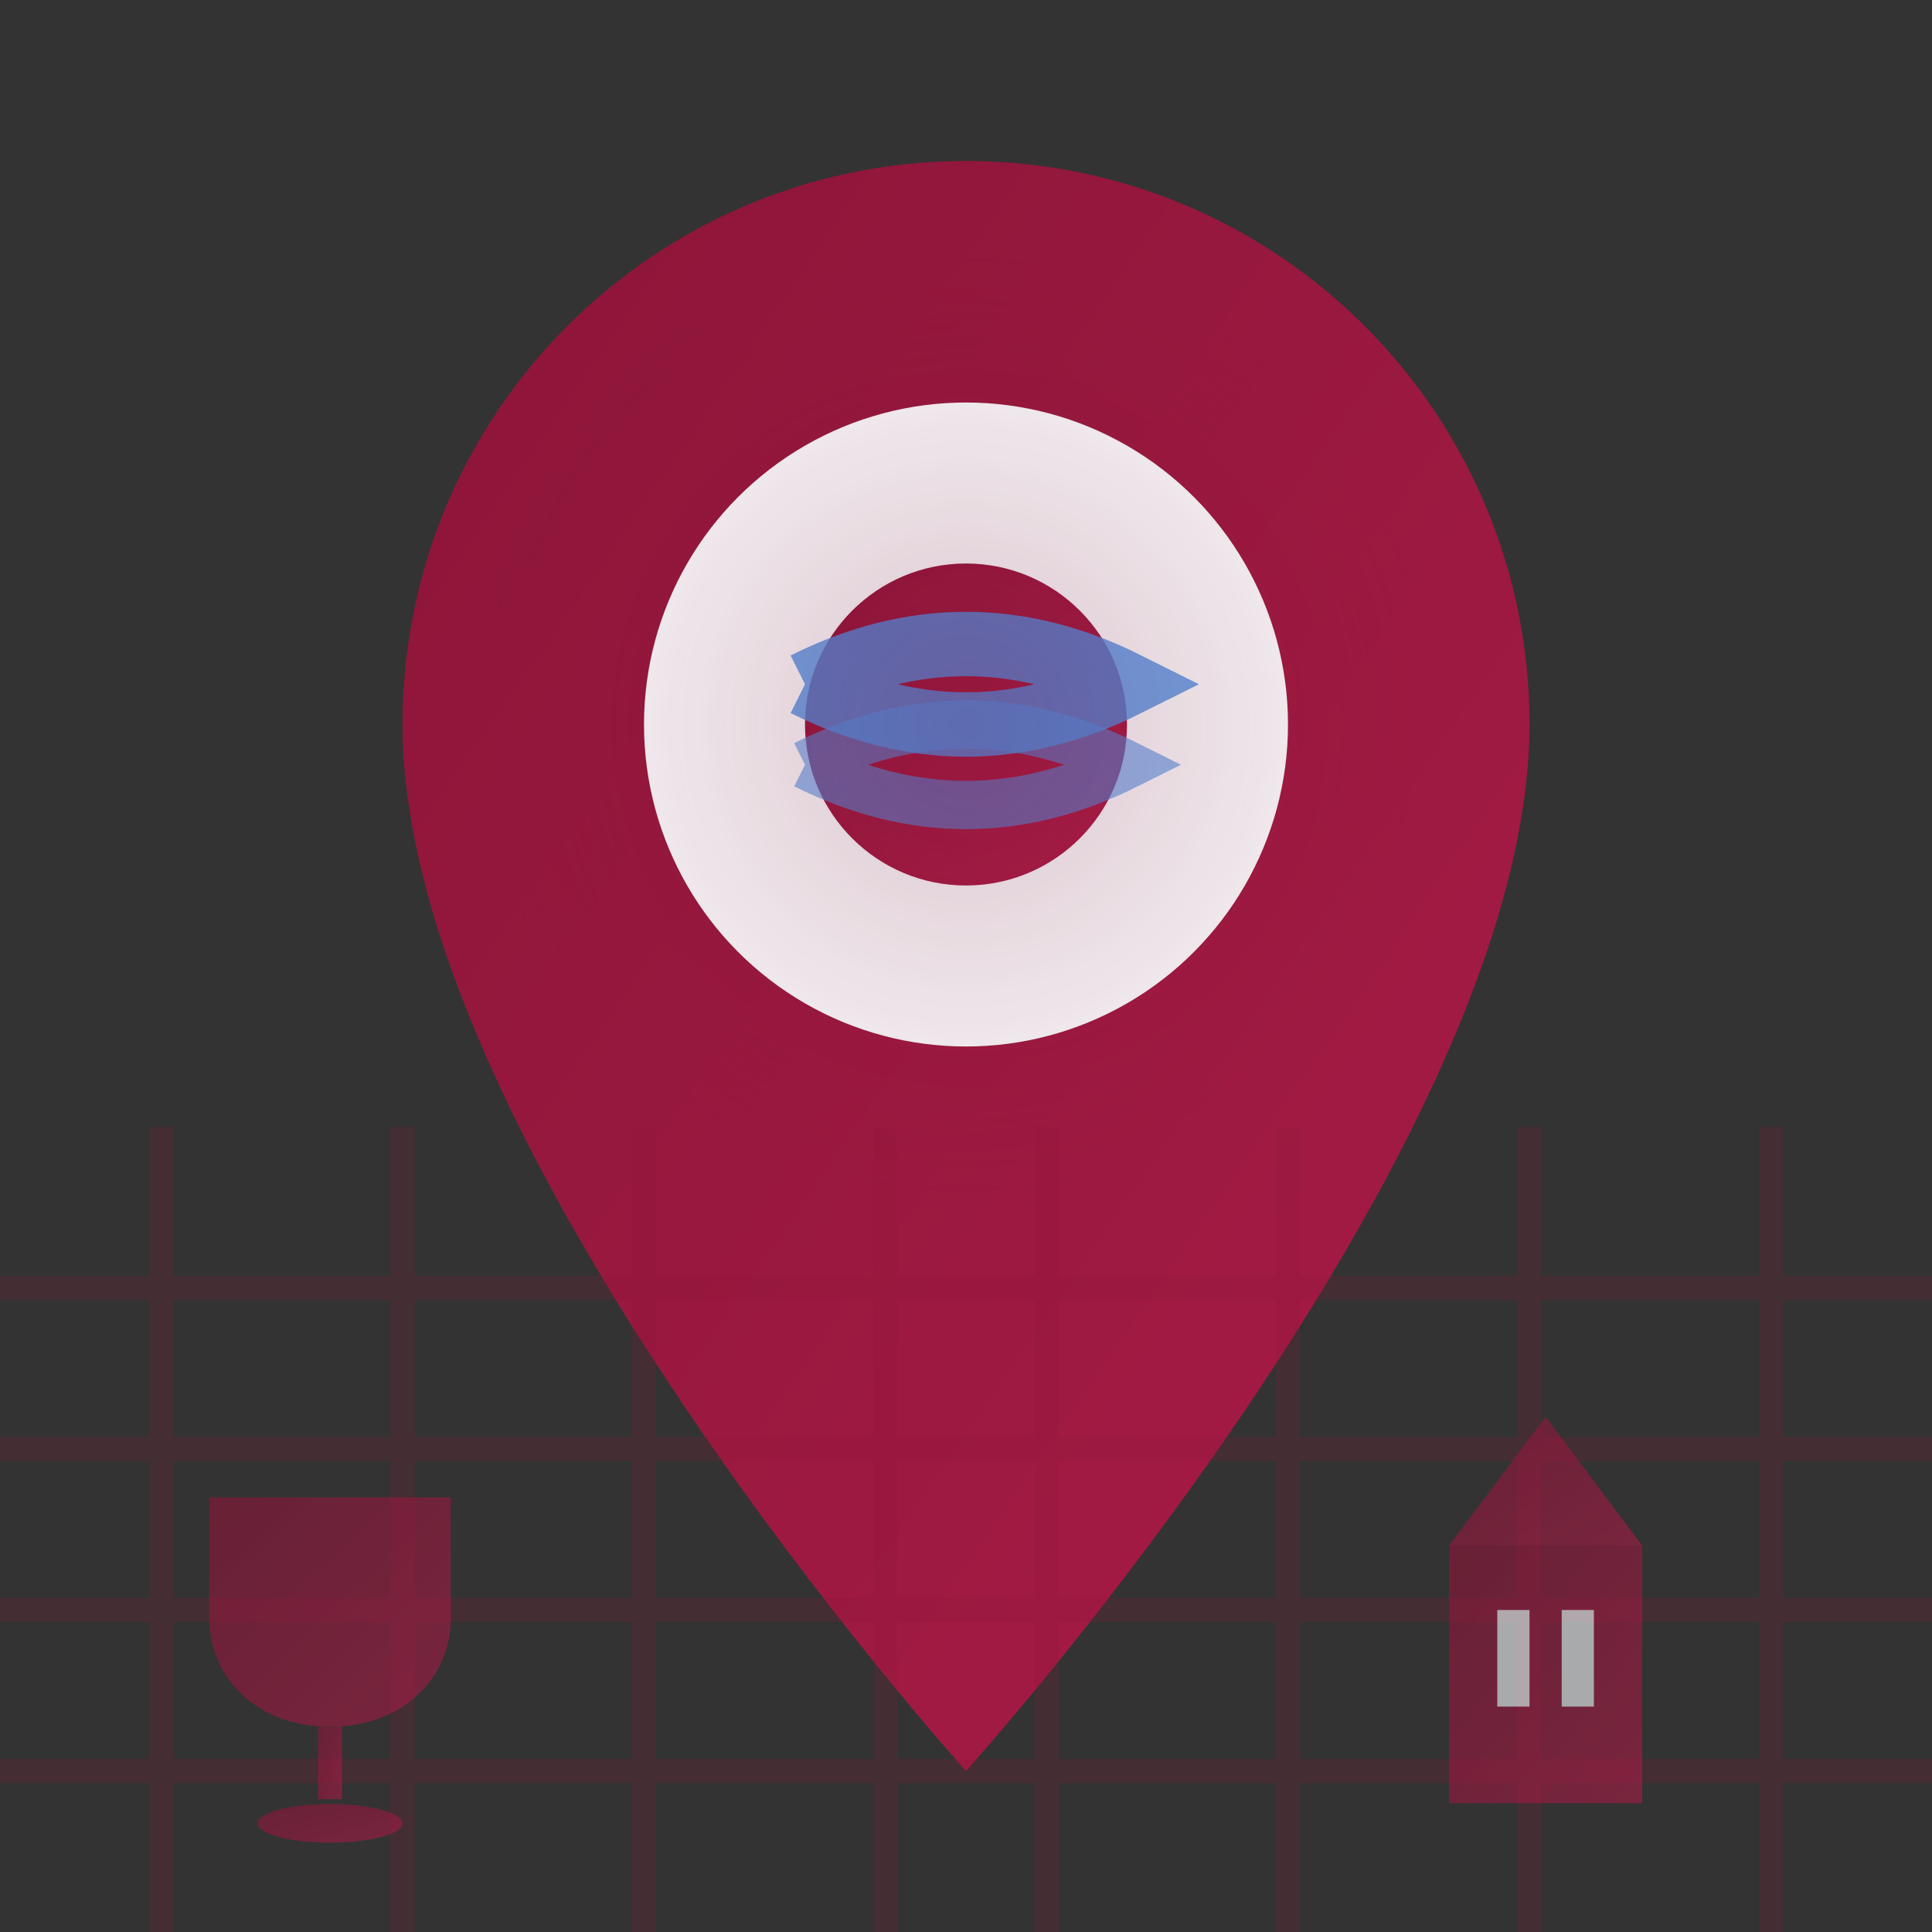 <svg width="24" height="24" viewBox="0 0 24 24" fill="none" xmlns="http://www.w3.org/2000/svg">
  <rect x="0" y="0" width="24" height="24" fill="#333333" stroke="none"/>
  <defs>
    <linearGradient id="locationGradient" x1="0%" y1="0%" x2="100%" y2="100%">
      <stop offset="0%" style="stop-color:#8b1538"/>
      <stop offset="100%" style="stop-color:#a91c47"/>
    </linearGradient>
    <radialGradient id="pulseGradient" cx="50%" cy="50%" r="50%">
      <stop offset="0%" style="stop-color:#8b1538;stop-opacity:0.8"/>
      <stop offset="100%" style="stop-color:#8b1538;stop-opacity:0"/>
    </radialGradient>
  </defs>
  
  <!-- Location pin -->
  <path d="M12 2 C8.13 2 5 5.13 5 9 C5 14.25 12 22 12 22 C12 22 19 14.25 19 9 C19 5.13 15.87 2 12 2 Z" fill="url(#locationGradient)"/>
  
  <!-- Inner circle -->
  <circle cx="12" cy="9" r="4" fill="#f7fafc"/>
  
  <!-- Center dot -->
  <circle cx="12" cy="9" r="2" fill="url(#locationGradient)"/>
  
  <!-- Rhine river symbol -->
  <path d="M10 8.5 Q12 7.5 14 8.5 Q12 9.5 10 8.5" stroke="#4a90e2" stroke-width="0.8" fill="none" opacity="0.8"/>
  <path d="M10 9.5 Q12 8.5 14 9.5 Q12 10.5 10 9.5" stroke="#4a90e2" stroke-width="0.6" fill="none" opacity="0.6"/>
  
  <!-- Pulse animation rings -->
  <circle cx="12" cy="9" r="6" fill="url(#pulseGradient)" opacity="0.3">
    <animate attributeName="r" values="4;8;4" dur="2s" repeatCount="indefinite"/>
    <animate attributeName="opacity" values="0.6;0;0.6" dur="2s" repeatCount="indefinite"/>
  </circle>
  
  <!-- Map grid background -->
  <g opacity="0.2" stroke="#8b1538" stroke-width="0.3">
    <line x1="0" y1="16" x2="24" y2="16"/>
    <line x1="0" y1="18" x2="24" y2="18"/>
    <line x1="0" y1="20" x2="24" y2="20"/>
    <line x1="0" y1="22" x2="24" y2="22"/>
    <line x1="2" y1="14" x2="2" y2="24"/>
    <line x1="5" y1="14" x2="5" y2="24"/>
    <line x1="8" y1="14" x2="8" y2="24"/>
    <line x1="11" y1="14" x2="11" y2="24"/>
    <line x1="13" y1="14" x2="13" y2="24"/>
    <line x1="16" y1="14" x2="16" y2="24"/>
    <line x1="19" y1="14" x2="19" y2="24"/>
    <line x1="22" y1="14" x2="22" y2="24"/>
  </g>
  
  <!-- Small castle/building icon -->
  <g transform="translate(18,16) scale(0.4)" fill="url(#locationGradient)" opacity="0.6">
    <rect x="0" y="8" width="6" height="8"/>
    <polygon points="0,8 3,4 6,8"/>
    <rect x="1.5" y="10" width="1" height="3" fill="#f7fafc"/>
    <rect x="3.5" y="10" width="1" height="3" fill="#f7fafc"/>
  </g>
  
  <!-- Wine glass icon -->
  <g transform="translate(2,18) scale(0.3)" fill="url(#locationGradient)" opacity="0.6">
    <path d="M2 2 C2 2 2 6 2 7 C2 9.5 4 11.5 7 11.5 C10 11.5 12 9.5 12 7 C12 6 12 2 12 2 Z"/>
    <rect x="6.5" y="11.5" width="1" height="3"/>
    <ellipse cx="7" cy="15.5" rx="3" ry="0.8"/>
  </g>
</svg>
